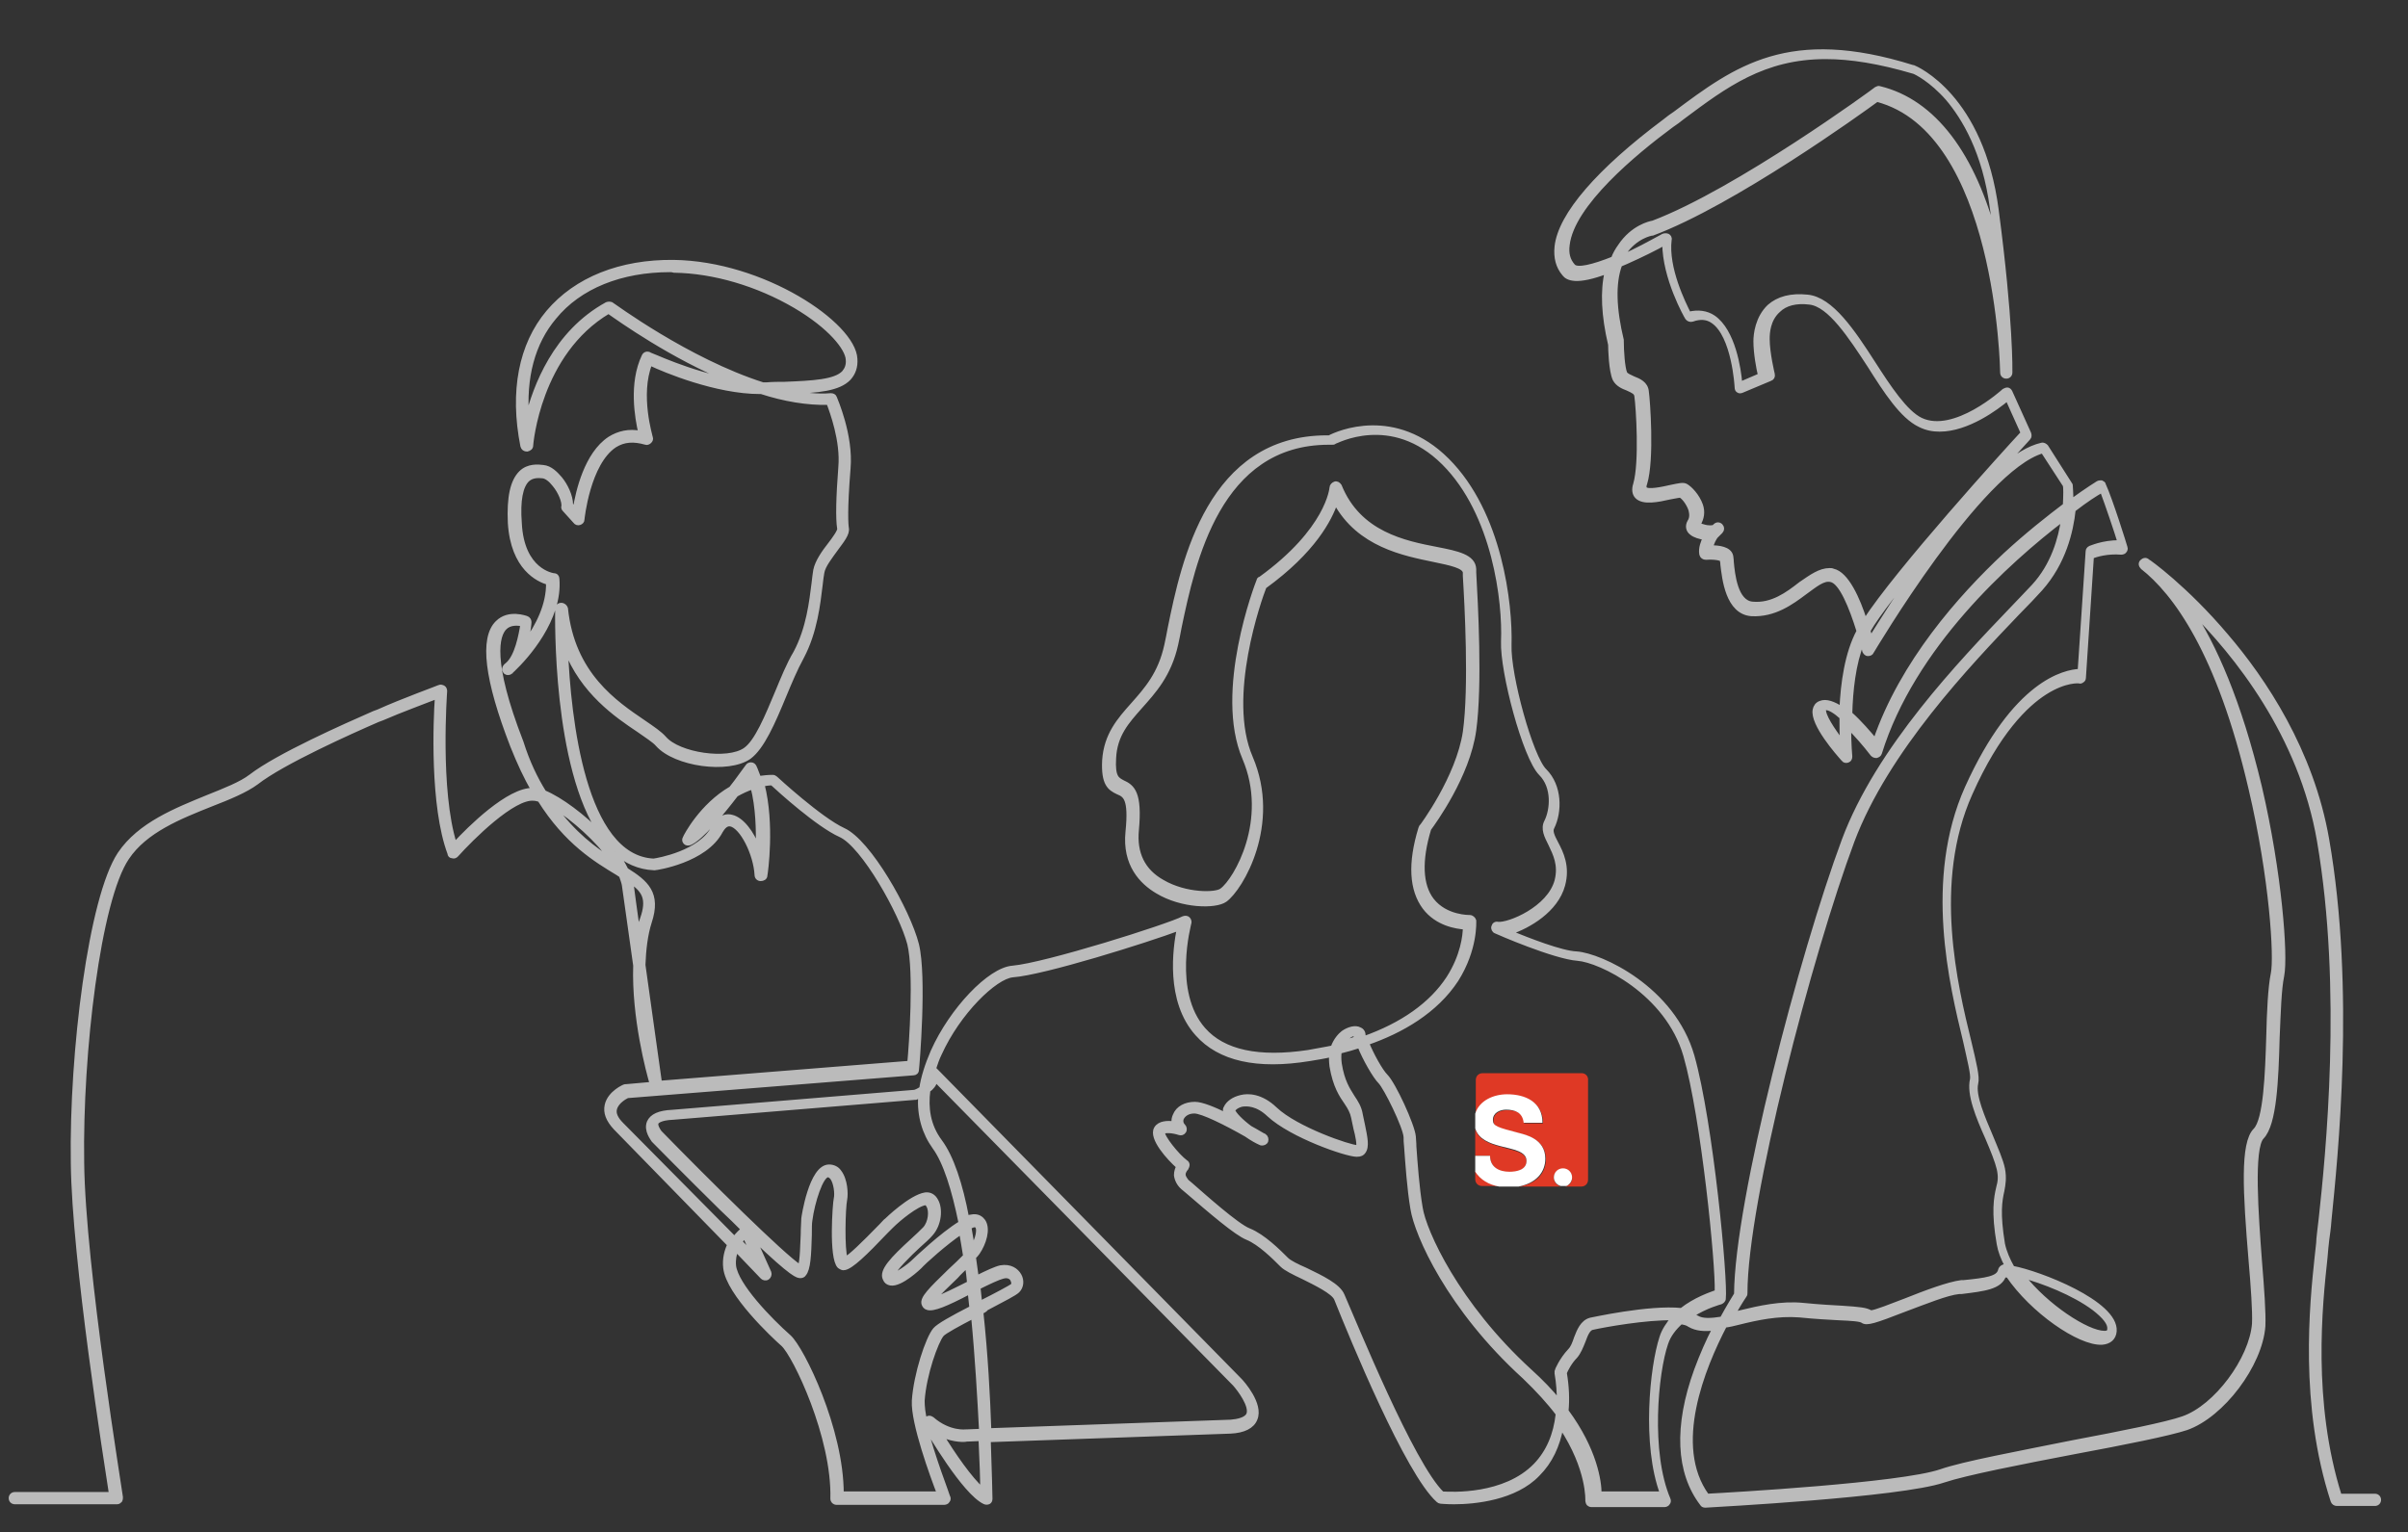 <?xml version="1.0" encoding="utf-8"?>
<!-- Generator: Adobe Illustrator 22.1.0, SVG Export Plug-In . SVG Version: 6.00 Build 0)  -->
<svg version="1.1" id="图层_1" xmlns="http://www.w3.org/2000/svg" xmlns:xlink="http://www.w3.org/1999/xlink" x="0px" y="0px"
	 viewBox="0 0 422.6 269" style="enable-background:new 0 0 422.6 269;" xml:space="preserve">
<rect x="0" y="0" width="422.6" height="269" fill="#333333" stroke="none"/>
<style type="text/css">
	.st0{fill:#BBBBBB;stroke:#BBBBBB;stroke-width:0.75;stroke-miterlimit:10;}
	.st1{fill:#DF3925;}
	.st2{fill:none;}
	.st3{fill:#FFFFFF;}
</style>
<g id="background">
</g>
<g id="line_art">
	<g>
		<path class="st0" d="M255.2,263.7c-1.4,0-2.3-0.1-2.4-0.1s-0.3-0.1-0.4-0.2c-5.4-4.8-15.1-28.4-17.9-35.4
			c-0.5-1.2-3.6-2.7-5.8-3.8c-1.7-0.8-3.1-1.5-3.7-2.1c-1.4-1.4-3.9-3.9-6.1-4.8c-2-0.8-6.5-4.7-10.7-8.3l-0.6-0.5
			c-0.7-0.6-1.1-1.4-1.2-2.2c0-0.6,0.2-1.2,0.4-1.5c-1.6-1.4-4.9-5-3.9-6.7c0.6-1,2-1,3.1-0.9c-0.1-0.5,0-1,0.2-1.4
			c0.5-1.3,1.9-2,3.5-2c1.2,0,3.4,0.9,5.6,2c0,0,0-0.1-0.1-0.1c-0.2-0.5-0.3-0.9-0.1-1.2c0.4-0.9,1.4-1.6,2.7-1.9
			c1.2-0.3,3.5-0.3,6,2.1c3.7,3.5,13.1,6.7,14.4,6.7c0,0,0.1,0,0.1,0c0.3-0.3-0.1-2.2-0.4-3.3c-0.1-0.6-0.3-1.3-0.4-1.9
			c-0.2-1-0.6-1.7-1.2-2.6c-0.9-1.3-2-2.9-2.6-6.4c-0.1-0.8-0.1-1.4-0.1-2c-1.3,0.3-2.6,0.5-3.8,0.7c-9.2,1.5-15.8,0-19.7-4.4
			c-5.2-5.8-3.9-15-3.2-18.5c-5.6,2.1-23.7,7.8-29.2,8.2c-3.1,0.3-9.5,6.5-12.8,13.8c-0.4,0.8-0.7,1.7-1,2.6c0,0,0.1,0.1,0.1,0.1
			l53.6,54.6c0.4,0.4,3.8,4.2,2.7,6.8c-0.5,1.3-2,2.1-4.4,2.2l-42.4,1.5c0.2,5.8,0.3,9.7,0.3,10.3c0,0.3-0.1,0.5-0.3,0.6
			c-0.2,0.1-0.5,0.1-0.7,0c-3.6-1.7-9.7-12.2-10.5-13.5c1.3,5.3,4.1,12.5,4.1,12.6c0.1,0.2,0.1,0.5-0.1,0.7
			c-0.1,0.2-0.4,0.3-0.6,0.3h-18.9c-0.2,0-0.4-0.1-0.5-0.2c-0.1-0.1-0.2-0.3-0.2-0.5c0.3-10.8-6.6-25.2-8.7-27.1
			c-1.6-1.4-9.6-8.9-10.1-13.4c-0.2-1.6,0.2-3,0.7-4.1L108,198c-1.3-1.4-1.8-2.7-1.5-4c0.5-2.2,3.1-3.3,3.2-3.3c0.1,0,0.1,0,0.2,0
			l4.5-0.4c-0.6-2-3.2-11.7-2.9-20.8c-0.9-6.3-1.7-12.2-2-14.2c-0.1-0.5-0.3-1-0.5-1.6c-0.2-0.1-0.4-0.3-0.6-0.4
			c-3.8-2.3-9-5.4-13.7-12.9c-0.4-0.1-0.7-0.2-1-0.2c-3.6-0.4-11,7-13.6,9.9c-0.2,0.2-0.4,0.3-0.7,0.2c-0.3,0-0.5-0.2-0.5-0.5
			c-3.1-8.3-2.5-23.3-2.2-27.5c-2,0.8-6.4,2.4-9.6,3.8l-0.8,0.3c-4.6,2-16.7,7.4-21.3,11c-1.9,1.4-4.8,2.6-7.9,3.8
			c-5.5,2.2-11.6,4.6-14.8,9.4c-5,7.4-8.2,34.2-7.9,53.5c0.2,18.4,6.8,58.3,6.8,58.7c0,0.2,0,0.4-0.1,0.6c-0.1,0.1-0.3,0.3-0.5,0.3
			H2.6c-0.4,0-0.7-0.3-0.7-0.7c0-0.4,0.3-0.7,0.7-0.7h16.9c-0.9-5.9-6.5-41.1-6.7-58.1c-0.3-19.5,3.1-46.6,8.2-54.3
			c3.5-5.2,9.9-7.7,15.5-10c3-1.2,5.8-2.3,7.5-3.6c4.8-3.7,16.6-8.9,21.6-11.1l0.8-0.3c4.2-1.9,10.6-4.2,10.7-4.3
			c0.2-0.1,0.5,0,0.7,0.1c0.2,0.1,0.3,0.4,0.3,0.6c0,0.2-1.3,17.4,1.7,26.9c2.5-2.7,9.5-9.7,13.8-9.5c-1.3-2.2-2.5-4.8-3.7-7.8
			c-4.5-11.6-5.4-18.9-2.6-21.6c2-2,5-0.8,5.1-0.8c0.3,0.1,0.5,0.4,0.5,0.7c0,0.1-0.1,1.7-0.6,3.5c2-2.7,4-6.5,3.9-10.4
			c-1.7-0.5-6.2-2.5-6.7-10.5c-0.2-4.5,0.4-7.3,1.9-8.8c1.3-1.3,3.1-1.1,3.9-1c1.3,0.1,2.3,1.2,3,2c1,1.2,1.9,3.1,1.9,4.6l0.7,0.8
			c0.5-3.1,2-9.7,6.1-12.4c1.6-1,3.4-1.4,5.4-1c-0.6-2.6-1.7-8.7,0.6-13.5c0.2-0.4,0.6-0.5,1-0.3c0.1,0,7,3.3,14.2,4.6
			c-10.3-4.2-19.4-10.7-21.4-12.1C94.5,62,93.2,78,93.2,78.2c0,0.4-0.3,0.6-0.7,0.7c-0.4,0-0.7-0.2-0.8-0.6
			c-1.9-9.6-0.3-17.8,4.5-23.5c4.9-5.8,12.7-8.9,22-8.8c15.7,0.2,31.6,10.9,31.9,17c0.1,1.4-0.3,2.5-1.1,3.4
			c-1.8,1.9-5.4,2.2-10.5,2.4c2.5,0.5,5,0.8,7.3,0.6c0.3,0,0.6,0.1,0.7,0.4c0.1,0.3,2.9,6.6,2.4,12.4c-0.6,7.4-0.4,9.9-0.3,10.5
			c0.2,1-0.8,2.2-1.9,3.7c-1,1.4-2.2,2.9-2.4,4.1c-0.1,0.5-0.2,1.3-0.3,2.2c-0.4,3.2-0.9,8.2-3.3,12.7c-1.1,2-2.1,4.4-3.1,6.8
			c-1.9,4.6-3.8,9-6.1,10.7c-3.7,2.6-13,1.3-16.1-2.2c-0.6-0.7-1.9-1.5-3.3-2.5c-3.9-2.6-9.9-6.7-12.8-14.3
			c0.5,12.2,3.1,36.6,15.4,37.2c0.8-0.1,8.2-1.4,10.5-5.8c1.1-2.1,2.5-2.1,3.2-1.9c1.8,0.4,3.6,2.8,4.6,5.5c0.1-3.1,0-7.2-0.9-10.7
			c-1,0.3-2,0.8-2.9,1.3c-2.6,3.4-6.1,7.6-8.1,8.5c-0.3,0.1-0.6,0.1-0.8-0.1c-0.2-0.2-0.3-0.5-0.1-0.8c0.1-0.3,2.9-5.7,8.1-8.7
			c1.2-1.5,2.2-3,2.9-3.9c0.1-0.2,0.4-0.3,0.6-0.3c0.3,0,0.5,0.2,0.6,0.4c0.3,0.6,0.5,1.3,0.8,2c0.8-0.1,1.5-0.2,2.4-0.2
			c0.2,0,0.4,0.1,0.5,0.2c0.1,0.1,7.8,7.2,11.9,9.1c4.5,2,11.4,14.2,12.9,20.1c1.4,5.7,0.1,21.3,0,22c0,0.4-0.3,0.6-0.6,0.6l-50.2,4
			c-0.4,0.2-1.9,1-2.2,2.3c-0.2,0.8,0.2,1.7,1.2,2.7l19.8,20c0.6-0.8,1.2-1.3,1.5-1.6c-1.1-1.1-2.3-2.3-3.7-3.6c-6-5.9-12-12-12-12
			l0,0c-0.1-0.2-1.4-1.7-0.8-3.2c0.5-1.1,1.8-1.7,4.1-1.8l42.4-3.5c0.2,0,0.7-0.2,1.3-0.6c0.3-2,1-4.2,2-6.5
			c3.3-7.4,10-14.4,14-14.7c5.8-0.5,27.3-7.3,30-8.7c0.3-0.1,0.6-0.1,0.8,0.1c0.2,0.2,0.3,0.5,0.2,0.8c0,0.1-3.3,12,2.5,18.6
			c3.5,4,9.7,5.3,18.4,4c1.5-0.3,2.9-0.5,4.3-0.8c0.5-1.4,1.3-2.2,1.8-2.6c1-0.7,2.2-1,2.9-0.6c0.5,0.2,0.7,0.6,0.7,1.2
			c0,0.1,0,0.3,0,0.4c6.8-2.4,11.9-6,14.9-10.6c2.5-3.9,2.9-7.5,2.9-8.9c-1.5-0.1-4.9-0.6-7.1-3.5c-2.3-3.1-2.6-7.7-0.7-13.9
			c0-0.1,0.1-0.1,0.1-0.2c0.1-0.1,6.5-8.7,7.7-16.7c1.1-7.9,0.3-22.5,0-27.4l0-0.6c-0.1-1.1-2.5-1.6-5.4-2.2
			c-5.3-1.1-13.2-2.6-17.3-10.1c-1,2.9-3.8,8.5-12.5,14.8c-0.8,2-7,19.4-2.4,30c5,11.7-1.7,23-4.5,25c-1.7,1.2-7.6,1.1-11.9-1.5
			c-2.7-1.6-5.8-4.7-5.2-10.5c0.6-5.9-0.5-6.4-1.7-6.9c-1.5-0.7-2.6-1.5-2.4-5.6c0.3-4.5,2.6-7.1,5-9.8c2.4-2.7,4.8-5.4,5.9-10.4
			c0.2-0.9,0.4-1.9,0.6-3c2.4-11.8,7-33.5,27.6-33.5c0.1,0,0.3,0,0.4,0c1.5-0.8,11.5-5.2,20.7,4c9.3,9.3,11.1,25.3,10.9,32.4
			c-0.2,5.3,3.8,19.8,6.2,22.1c2.7,2.7,2.7,7.2,1.3,10c-0.3,0.6,0,1.4,0.7,2.7c0.9,1.7,2.1,4.1,1.2,7.4c-1.2,4.4-6,7.2-9.3,8.3
			c3.2,1.3,9,3.6,11.7,3.7c4.2,0.3,16.9,6.1,20.3,18c3.3,11.7,5.9,39.4,5.5,42.6c0,0.3-0.3,0.5-0.5,0.6c0,0-2.7,0.7-5.1,2.3
			c0.3,0.1,0.6,0.3,0.9,0.4c1,0.6,2.5,0.5,4.4,0.2c1.2-2.2,2.2-3.8,2.5-4.3c0.1-16.4,11.5-59.8,18.9-79.7
			c6-16.1,20.6-31.3,29.3-40.4c1.5-1.6,2.9-3,4-4.2c3.4-3.7,4.7-8.3,5.2-11.8c-9.7,7.4-26.4,22.4-32.2,41.1
			c-0.1,0.3-0.3,0.4-0.6,0.5c-0.3,0-0.5-0.1-0.7-0.3c-1.3-1.7-2.8-3.4-4.1-4.7c0,3,0.2,5.1,0.2,5.1c0,0.3-0.1,0.6-0.4,0.7
			c-0.3,0.1-0.6,0.1-0.8-0.2c-0.9-1-5.5-6.2-5-8.7c0.1-0.5,0.4-1,1-1.2c1-0.4,2.3,0.1,3.7,1c0.2-4.4,0.9-9.7,3-13.6
			c-1.3-4.2-3.1-8.7-4.9-9c-1.3-0.3-2.7,0.9-4.5,2.2c-2.4,1.8-5.4,4-9.4,3.8c-4.2-0.3-4.8-6.2-5.1-8.7c0-0.4-0.1-0.7-0.1-0.8
			c-0.1-0.3-1.4-0.5-2.8-0.4c-0.4,0-0.7-0.2-0.8-0.6c-0.2-1.1,0.3-2.2,0.6-2.9c-0.9-0.1-1.8-0.4-2.3-0.8c-0.7-0.5-0.8-1.3-0.4-2
			c0.4-0.6,0.4-1.3,0.2-2.1c-0.4-1.2-1.3-2.3-1.8-2.5c-0.3,0-1.2,0.2-1.8,0.3c-2.2,0.5-4.7,1-5.8-0.1c-0.5-0.5-0.6-1.3-0.3-2.2
			c1.1-3.8,0.5-13.4,0.2-15.5c-0.1-0.6-0.5-0.8-1.6-1.3c-0.8-0.3-1.7-0.7-2.2-1.6c-0.7-1.5-0.8-5.4-0.8-6.1
			c-1.2-5.1-1.4-9.4-0.6-12.8c-5.3,2-6.9,1.2-7.5,0.4c-1.1-1.3-1.5-2.9-1.3-4.8c0.6-5.6,7.4-13.4,18.9-22c0.6-0.5,1.3-1,1.9-1.4
			c10.7-8,20-14.9,41.7-8.1c0,0,0,0,0.1,0c0.5,0.2,12,5.1,14.6,25.1c2.6,19.7,2.4,28.4,2.4,28.5c0,0.4-0.3,0.7-0.7,0.7
			c-0.4,0-0.7-0.3-0.7-0.7c0-0.4-0.7-42.3-22-47.9c-2.7,2-25.2,18.2-39.4,23.5c0,0-0.1,0-0.1,0c-0.1,0-2.9,0.5-4.9,3.5
			c-0.1,0.2-0.3,0.4-0.4,0.6c2.4-1,4.9-2.4,7.3-3.7c0.3-0.1,0.5-0.1,0.8,0c0.2,0.1,0.4,0.4,0.3,0.7c-0.6,5,2.5,11.2,3.4,13
			c1.6-0.4,3.1-0.2,4.3,0.6c3.5,2.4,4.5,9.1,4.7,11.7l3.5-1.5c-0.3-1.2-0.8-3.9-0.8-6c0-1.2,0.3-4.1,2.4-6.1c1.6-1.4,3.8-2,6.7-1.7
			c4.2,0.4,8,6.1,11.6,11.7c2.7,4.2,5.6,8.6,8.3,9.9c5.9,2.8,14.5-5,14.6-5.1c0.2-0.1,0.4-0.2,0.6-0.2c0.2,0,0.4,0.2,0.5,0.4
			l3.3,7.3c0.1,0.3,0.1,0.6-0.1,0.8c-0.1,0.1-2,2.2-4.9,5.4c2.6-2.2,5-3.7,7.2-4.2c0.3-0.1,0.6,0.1,0.8,0.3l4.2,6.6
			c0.1,0.1,0.1,0.2,0.1,0.3c0,0.1,0.1,1.2,0.1,2.7c2.9-2.1,4.7-3.2,4.7-3.2c0.2-0.1,0.4-0.1,0.6-0.1c0.2,0.1,0.4,0.2,0.4,0.4
			c1.2,2.6,3.7,10.6,3.8,11c0.1,0.2,0,0.5-0.1,0.6c-0.1,0.2-0.4,0.3-0.6,0.3c-2.5-0.2-4.4,0.4-5.2,0.7l-1.4,21.3
			c0,0.2-0.1,0.4-0.3,0.5c-0.1,0.1-0.4,0.2-0.5,0.1c0,0-2.4-0.3-6,2c-3.3,2.1-8.3,6.9-13.1,17.7c-7,15.6-2.6,33.8-0.2,43.6
			c0.9,3.8,1.5,6.2,1.2,7.3c-0.5,2.1,1.2,6,2.6,9.3c0.9,2.2,1.8,4.2,2.1,5.7c0.3,1.6,0.1,2.7-0.1,3.8c-0.4,1.8-0.8,3.9,0.1,9.4
			c0.3,1.4,0.9,2.8,1.7,4.2c4.5,0.8,18.3,6.1,17.9,11.1c-0.1,1.2-0.9,1.9-2.2,2c-4,0.2-12.3-5.6-16.5-11.8c-0.3,0-0.6,0-0.7,0
			c-0.7,2.1-3.5,2.4-7.5,2.9l-0.4,0c-2.1,0.2-6,1.8-9.5,3.1c-5.4,2.1-6.7,2.5-7.4,2c-0.4-0.3-1.9-0.4-4.2-0.5
			c-1.7-0.1-4-0.2-6.9-0.5c-3.8-0.3-7.5,0.5-10.7,1.3c-0.8,0.2-1.6,0.4-2.4,0.5c-3.8,7.3-9.5,21.1-3.1,29.9c3.8-0.2,34-1.9,41-4.3
			c4-1.4,13.8-3.2,23.2-5.1c8.5-1.6,16.5-3.2,19.3-4.2c5.8-2,12-10.4,12.5-16.6c0.1-2.2-0.2-6.5-0.6-11.1c-1-12-1.5-20.6,0.8-22.9
			c1.8-1.8,2.1-9.9,2.3-16.4c0.1-4.4,0.3-8.6,0.8-11.1c0.6-2.8-0.2-16.7-3.9-32.4c-5.6-24.2-13.4-34.5-19-38.9
			c-0.3-0.3-0.4-0.7-0.1-1s0.7-0.4,1-0.1c0.1,0,6.7,4.7,13.8,13.1c6.6,7.7,15,20.2,17.7,35.8c4.6,26.4,1.5,55.8,0.4,66.8
			c-0.1,1.5-0.3,2.7-0.4,3.5c-0.1,0.8-0.2,1.9-0.3,3.1c-0.9,8.3-2.7,25.3,2.5,41.8h6.2c0.4,0,0.7,0.3,0.7,0.7s-0.3,0.7-0.7,0.7h-6.7
			c-0.3,0-0.6-0.2-0.7-0.5c-5.5-16.9-3.7-34.5-2.8-42.9c0.1-1.2,0.3-2.3,0.3-3.1c0.1-0.8,0.2-2,0.4-3.5c1.2-11,4.2-40.3-0.3-66.4
			c-3.2-18.6-14.6-32.8-22.6-40.7c4.2,6.4,8.6,16.2,12.2,31.3c3.5,15,4.6,29.6,3.9,33.1c-0.5,2.4-0.6,6.5-0.8,10.9
			c-0.2,7.4-0.5,15.1-2.7,17.4c-1.9,1.9-1,13.8-0.4,21.8c0.4,4.9,0.7,9.1,0.6,11.4c-0.5,6.8-7.2,15.7-13.5,17.9
			c-3,1-11,2.6-19.6,4.2c-9.4,1.8-19.1,3.7-23,5c-7.6,2.6-40.4,4.3-41.8,4.4c-0.3,0-0.5-0.1-0.6-0.3c-4.2-5.5-4.6-13.6-1-23.5
			c1-2.7,2.1-5.2,3.2-7.3c-1.8,0.2-3.2,0.1-4.4-0.6c-0.4-0.3-0.9-0.4-1.5-0.5c-1.1,1-2.1,2.2-2.6,3.7c-1.8,5.2-3.1,19.2,0.4,27.4
			c0.1,0.2,0.1,0.5-0.1,0.7c-0.1,0.2-0.4,0.3-0.6,0.3h-12.8c-0.2,0-0.4-0.1-0.5-0.2c-0.1-0.1-0.2-0.4-0.2-0.5c0-0.1,0.3-5.6-4.6-13
			c-0.6,3.3-1.9,6.1-4.1,8.3C265.9,263,258.8,263.7,255.2,263.7z M253.1,262.2c1.6,0.1,11,0.6,16.4-5c2.2-2.3,3.5-5.3,3.9-9
			c-1.5-2-3.5-4.2-5.9-6.5c-13.2-12-18.9-25-19.6-29.5c-0.6-3.5-0.9-8.1-1.1-10.8c-0.1-0.8-0.1-1.4-0.1-1.8
			c-0.1-1.8-3.5-8.7-4.5-9.7c-0.9-0.9-2.7-4-3.6-6.3c-1.2,0.4-2.3,0.7-3.5,1c-0.1,0.6-0.1,1.3,0,2.1c0.5,3.2,1.5,4.6,2.3,5.9
			c0.6,0.9,1.2,1.8,1.4,3.1c0.1,0.6,0.3,1.3,0.4,1.9c0.4,2,0.8,3.7,0.1,4.6c-0.2,0.3-0.5,0.5-1.2,0.5c-1.8,0-11.4-3.3-15.4-7
			c-2.1-2-3.9-1.9-4.7-1.8c-0.9,0.2-1.5,0.7-1.6,1c0.1,0.6,1.5,2,3,3.1c1.3,0.7,2.2,1.3,2.5,1.4c0.3,0.2,0.4,0.6,0.3,0.9
			c-0.1,0.3-0.5,0.5-0.9,0.4c-0.7-0.3-1.6-0.8-2.6-1.5c-3.5-2-7.7-4.1-9.1-4.1c-1.2,0-1.9,0.6-2.2,1.2c-0.2,0.5-0.1,1,0.3,1.4
			c0.2,0.2,0.3,0.6,0.1,0.9c-0.2,0.3-0.5,0.4-0.8,0.3c-1.2-0.4-2.7-0.5-2.9-0.1c-0.2,0.7,2.5,4.1,4,5.2c0.2,0.1,0.3,0.3,0.3,0.5
			c0,0.2-0.1,0.4-0.2,0.6c0,0-0.5,0.5-0.5,1.1c0,0.4,0.3,0.8,0.6,1.2l0.6,0.5c2.3,2,8.2,7.3,10.3,8.1c2.5,1,5.2,3.7,6.6,5.1
			c0.5,0.5,1.9,1.2,3.3,1.8c2.9,1.4,5.8,2.8,6.5,4.5C237.8,232.4,247.8,257.1,253.1,262.2z M280.7,262.2h11
			c-3.2-8.6-1.8-22.2-0.1-27.4c0.4-1.3,1.2-2.4,2-3.4c-4.7-0.1-12,1.2-14.2,1.7c-0.7,0.2-1.1,1.2-1.5,2.3c-0.4,1-0.8,2-1.4,2.7
			c-1,1-1.7,2.4-1.9,2.9c0.4,2.4,0.5,4.6,0.3,6.7C280,254.6,280.7,260.2,280.7,262.2z M147.7,262.2h17.1c-1.2-3.1-4.6-12.4-4.4-16.3
			c0.3-4.6,2.4-11,3.7-12.5c0.6-0.7,2.9-2,6.4-3.8c-0.1-0.9-0.2-1.9-0.3-2.8c-4.2,2.2-6.4,3.1-7.4,2.8c-0.4-0.1-0.6-0.4-0.7-0.7
			c-0.3-1,1.1-2.4,4.6-5.8c1-0.9,1.9-1.8,2.7-2.6c-0.2-1.4-0.5-2.9-0.7-4.2c-2.7,1.8-6.5,5.2-7.3,6.1c0,0-3.3,3.2-5.1,2.9
			c-0.5-0.1-0.8-0.3-1-0.8c-0.7-1.4,1.3-3.5,4.8-6.7c0.9-0.8,1.7-1.6,2.2-2.1c1-1.1,1.2-3.2,0.6-4.1c-0.2-0.4-0.4-0.4-0.5-0.4
			c-1.5,0.2-4.6,2.7-6,4.1c-0.2,0.2-0.5,0.5-0.9,0.9c-3.7,3.9-6.1,6.2-7.3,6.4c-0.3,0.1-0.6-0.1-0.9-0.3c-1.5-1.5-0.8-11.1-0.6-11.9
			c0.2-0.8,0-2.8-0.7-3.7c-0.3-0.3-0.5-0.4-0.7-0.4c-1.2,0-2.7,4.8-3.1,7.9c-0.1,0.5-0.1,1.5-0.1,2.6c-0.1,3.5-0.2,6-1,6.9
			c-0.1,0.2-0.4,0.3-0.6,0.3c-0.5,0-1.2,0.1-8.2-6.6l2.7,6c0.1,0.3,0,0.7-0.3,0.9c-0.3,0.2-0.7,0.1-0.9-0.1l-4.6-4.8
			c-0.3,0.8-0.5,1.7-0.4,2.8c0.4,3.4,6.3,9.5,9.7,12.5C140.8,236.8,147.7,250.9,147.7,262.2z M165.2,251.9c2,3.3,5.1,7.8,7.2,9.6
			c0-1.7-0.1-4.9-0.3-8.9l-2.5,0.1C169.4,252.8,167.5,252.9,165.2,251.9z M163.1,248.9c0.2,0,0.3,0.1,0.5,0.2c3,2.6,5.9,2.2,6,2.2
			c0,0,0,0,0.1,0l2.5-0.1c-0.3-5.7-0.7-12.9-1.4-20.1c-2.5,1.3-5.1,2.7-5.5,3.2c-1,1.2-3.1,7-3.4,11.6c0,0.9,0.1,2.2,0.5,3.7
			c0-0.2,0.1-0.4,0.3-0.5C162.7,249,162.9,248.9,163.1,248.9z M172.2,230.3c0.8,7.4,1.2,14.9,1.4,20.8l42.4-1.5
			c1.2-0.1,2.7-0.4,3.1-1.3c0.6-1.5-1.6-4.4-2.4-5.3l-52.5-53.4c-0.2,0.8-0.7,1.4-1.3,1.8c-0.4,3.1,0,6.2,2.1,9
			c2,2.7,3.6,7.5,4.7,13.4c0.3-0.1,0.5-0.2,0.7-0.2c1.3-0.3,1.9,0.4,2.2,0.8c0.9,1.4,0.1,3.9-1,5.5c-0.2,0.3-0.4,0.5-0.7,0.8
			c0.2,1.2,0.3,2.4,0.5,3.6c1.8-0.9,3.3-1.6,4.2-1.8c1.7-0.3,2.8,0.5,3.3,1.4c0.5,0.9,0.4,2-0.3,2.7c-0.5,0.5-2.3,1.4-5.5,3.1
			C172.9,230,172.5,230.2,172.2,230.3z M239.9,183.1c0.8,2,2.4,4.9,3.3,5.8c1.4,1.4,4.7,8.6,4.9,10.6c0,0.4,0.1,1,0.1,1.8
			c0.2,2.7,0.5,7.2,1.1,10.7c0.6,4.1,6.4,17,19.2,28.7c2,1.8,3.7,3.6,5.1,5.3c0-1.5-0.1-3.2-0.4-4.9c0-0.1,0-0.3,0-0.4
			c0-0.1,0.8-2,2.3-3.6c0.5-0.5,0.8-1.3,1.1-2.2c0.5-1.3,1.1-2.8,2.5-3.2c0.1,0,10.3-2.3,16-1.7c2.4-1.9,5.1-2.8,6.2-3.2
			c0.2-4.7-2.4-30.7-5.5-41.5c-3.2-11.1-15-16.7-18.9-17c-4.1-0.3-14-4.6-14.4-4.8c-0.3-0.1-0.5-0.5-0.4-0.8
			c0.1-0.4,0.4-0.6,0.8-0.5c1.9,0.2,9-2.7,10.3-7.6c0.7-2.8-0.3-4.7-1.1-6.4c-0.7-1.4-1.4-2.7-0.7-4c1-2,1.4-6-1-8.4
			c-2.8-2.8-6.8-17.9-6.6-23.2c0.3-6.9-1.5-22.4-10.4-31.3c-9.2-9.2-19.1-3.7-19.2-3.7c-0.1,0.1-0.3,0.1-0.4,0.1c-0.2,0-0.4,0-0.6,0
			c-19.4,0-23.8,21-26.2,32.4c-0.2,1.1-0.4,2.1-0.6,3c-1.2,5.4-3.9,8.3-6.3,11c-2.3,2.6-4.4,4.9-4.6,9c-0.2,3.4,0.6,3.7,1.5,4.2
			c1.8,0.8,3.1,1.9,2.5,8.4c-0.4,4.1,1.1,7.2,4.5,9.1c4.1,2.4,9.4,2.3,10.4,1.5c2.5-1.8,8.6-12.4,4-23.2c-5-11.7,2.2-30.5,2.5-31.2
			c0-0.1,0.1-0.3,0.3-0.3c11.9-8.6,12.5-15.9,12.5-16c0-0.3,0.3-0.6,0.6-0.7c0.3-0.1,0.6,0.1,0.8,0.4c3.4,8.4,11.4,10,17.1,11.1
			c3.6,0.7,6.4,1.3,6.5,3.5l0,0.6c0.3,5.4,1.1,19.7,0,27.7c-1.1,8-7.1,16.2-7.9,17.3c-1.7,5.6-1.5,9.9,0.5,12.5c2.4,3.1,6.6,3,6.6,3
			c0.4,0,0.7,0.3,0.8,0.6c0,0.2,0.3,5-3.1,10.4C252,177.5,246,181,239.9,183.1z M355,224c4.1,5.3,11.3,10,14.3,10c0,0,0.1,0,0.1,0
			c0.7,0,0.8-0.4,0.8-0.7c0.1-1-0.9-2.2-2.7-3.6C363.9,227,358.4,224.9,355,224z M363.9,89.5c-0.4,3.8-1.7,9.3-5.8,13.9
			c-1.1,1.2-2.4,2.6-4,4.2c-8.6,9-23,24.1-29,40c-7.4,19.8-18.8,63.3-18.8,79.4c0,0.1,0,0.3-0.1,0.4c0,0-0.9,1.3-2,3.3
			c0.4-0.1,0.8-0.2,1.2-0.3c3.3-0.8,7.2-1.7,11.1-1.3c3,0.3,5.2,0.4,6.9,0.5c2.9,0.2,4.1,0.3,4.9,0.8c0.8,0,3.7-1.2,6.1-2.1
			c3.5-1.4,7.5-2.9,9.8-3.2l0.4,0c4-0.4,6-0.7,6.4-2c0.1-0.6,0.6-0.8,1.2-0.9c-0.7-1.3-1.2-2.6-1.4-3.8c-1-5.7-0.5-8.2-0.1-9.9
			c0.3-1.1,0.4-1.9,0.1-3.3c-0.3-1.3-1.1-3.3-2-5.4c-1.7-3.8-3.3-7.7-2.7-10.3c0.2-0.8-0.5-3.5-1.2-6.7c-2.4-9.9-6.9-28.4,0.3-44.5
			c8.4-18.6,17.2-20.4,19.8-20.5l1.4-21c0-0.3,0.2-0.5,0.4-0.6c0.1,0,2.1-1,5.2-1c-0.6-2-2.2-6.7-3.1-9.1
			C367.8,86.7,366.1,87.8,363.9,89.5z M328.2,230.3L328.2,230.3L328.2,230.3z M171.7,226c0.1,0.9,0.2,1.9,0.3,2.8
			c0.2-0.1,0.3-0.2,0.5-0.3c2.2-1.1,4.8-2.5,5.2-2.8c0.2-0.2,0.2-0.6,0-1c-0.1-0.3-0.6-0.9-1.7-0.6
			C175.2,224.3,173.5,225.1,171.7,226z M169.7,222.2c-0.6,0.6-1.3,1.2-1.9,1.9c-1.3,1.3-3.2,3-3.9,4c1.4-0.4,4.3-1.9,6.1-2.8
			c0,0,0.1,0,0.1,0C170,224.2,169.9,223.2,169.7,222.2z M156.7,223.9L156.7,223.9L156.7,223.9z M156.7,223.8L156.7,223.8
			c0.6,0,2.7-1.4,3.8-2.5c0.1-0.1,4.8-4.6,8.1-6.6c-1.2-5.9-2.7-10.7-4.6-13.3c-1.8-2.5-2.7-5.5-2.5-9c-0.3,0.1-0.6,0.2-0.8,0.3
			c0,0-0.1,0-0.1,0l-42.5,3.5c-2.3,0.1-2.8,0.7-2.9,0.9c-0.2,0.5,0.3,1.3,0.6,1.7c8.3,8.5,21.7,21.8,24.6,23.6
			c0.4-1.2,0.4-4,0.5-5.7c0-1.2,0.1-2.2,0.1-2.8c0-0.1,1.3-9.1,4.5-9.1c0.7,0,1.4,0.3,1.8,0.9c1.1,1.4,1.2,3.9,1,4.9
			c-0.3,1.4-0.5,8.8,0.1,10.4c0.9-0.5,2.9-2.4,6.3-5.9c0.4-0.4,0.7-0.8,0.9-0.9c0,0,4.2-4.1,6.8-4.5c0.8-0.1,1.5,0.3,1.9,1.1
			c0.8,1.4,0.6,4.1-0.9,5.8c-0.5,0.6-1.3,1.3-2.3,2.2C159.8,220,156.8,222.9,156.7,223.8z M129.9,218l2.3,2.3l-1.5-3.3
			C130.4,217.3,130.2,217.6,129.9,218z M170.1,215.4c0.2,1.2,0.4,2.3,0.6,3.5c0.9-1.4,1.2-3.1,0.8-3.6c0-0.1-0.2-0.3-0.7-0.2
			C170.6,215.2,170.3,215.3,170.1,215.4z M112.9,169.4c1.3,9.2,2.7,19.4,2.9,20.7l43.8-3.5c0.3-3,1.2-16,0-20.9
			c-1.4-5.4-8.1-17.3-12.1-19.1c-4-1.8-10.7-7.9-12-9.1c-0.6,0-1.2,0.1-1.7,0.2c1.8,7,0.6,15.5,0.5,16c0,0.4-0.4,0.6-0.8,0.6
			c-0.4,0-0.7-0.3-0.7-0.7c-0.2-3.7-2.6-8.5-4.6-8.9c-0.2,0-0.9-0.2-1.7,1.2c-2.7,5.2-11.3,6.5-11.6,6.5c0,0-0.1,0-0.1,0
			c-2.7-0.1-5-1.2-6.9-2.9c0.9,1.1,1.5,2.2,2,3.2c3.5,2.2,5.8,4.1,4.1,9.2C113.3,164.1,113,166.7,112.9,169.4z M237.8,181.5
			c-0.3,0-0.7,0.1-1.2,0.5c-0.3,0.2-0.6,0.5-1,1c0.8-0.2,1.6-0.4,2.4-0.7c-0.1-0.3-0.1-0.6-0.1-0.8
			C237.9,181.5,237.9,181.5,237.8,181.5z M110.8,154.8c0,0.1,0,0.1,0,0.2c0.2,1.4,0.6,4.7,1.2,8.8c0.2-0.9,0.4-1.7,0.7-2.5
			C113.9,157.9,113.1,156.4,110.8,154.8z M97.1,141.5c3.6,4.9,7.2,7.6,10.3,9.5C104.9,147.5,100.6,143.6,97.1,141.5z M95.5,139.1
			c2.9,1.2,6.9,4.2,10.1,7.5c-8.3-11.9-7.8-38.3-7.8-39.7c0-0.4,0.3-0.7,0.7-0.7c0.4,0,0.7,0.3,0.8,0.6c1.2,11.6,8.7,16.6,13.7,20
			c1.6,1.1,2.8,1.9,3.6,2.8c2.5,2.9,11.1,4.2,14.2,2c2-1.4,3.8-5.8,5.6-10.1c1-2.4,2-4.9,3.2-6.9c2.3-4.3,2.8-9.1,3.2-12.2
			c0.1-0.9,0.2-1.7,0.3-2.3c0.3-1.5,1.5-3.2,2.6-4.6c0.7-0.9,1.7-2.3,1.6-2.7c-0.3-1.7-0.2-5.6,0.2-10.8c0.4-4.6-1.5-9.7-2.1-11.3
			c-3.7,0.1-7.8-0.6-11.8-1.9c-0.1,0-0.1,0-0.2,0c-7.7,0-16.8-3.8-19.3-5c-2.2,5.5,0.1,12.9,0.1,13c0.1,0.3,0,0.5-0.2,0.7
			c-0.2,0.2-0.5,0.3-0.7,0.2c-2.1-0.6-3.8-0.5-5.4,0.5c-4.7,3.1-5.7,12.9-5.7,13c0,0.3-0.2,0.5-0.5,0.6c-0.3,0.1-0.6,0-0.8-0.3
			L99,89.4c-0.1-0.1-0.2-0.4-0.1-0.5c0.1-0.9-0.6-2.6-1.6-3.8c-0.7-0.9-1.4-1.4-2-1.5c-0.9-0.1-1.9-0.1-2.7,0.6
			c-1.2,1.1-1.7,3.7-1.4,7.6c0.4,8.5,5.9,9.2,6,9.2c0.4,0,0.6,0.3,0.6,0.6c0.6,7.1-5.5,13.8-7.7,15.9c0,0-0.1,0.1-0.1,0.1
			c-0.1,0.1-0.3,0.2-0.3,0.3l0,0c-0.2,0.1-0.3,0.2-0.3,0.2c-0.3,0.1-0.7,0-0.8-0.3c-0.3-0.5,0.1-0.9,0.5-1.2c1.6-1.4,2.3-5.1,2.6-7
			c-0.8-0.2-2.2-0.3-3.1,0.6c-1.3,1.3-2.7,5.7,2.9,20.1C92.6,133.8,94,136.7,95.5,139.1z M131.7,136.1c-0.1,0.2-0.3,0.5-0.5,0.8
			c0.3-0.1,0.5-0.1,0.7-0.2C131.8,136.4,131.8,136.2,131.7,136.1z M320.5,124.3c-0.1,0-0.2,0-0.3,0c-0.1,0-0.1,0.1-0.1,0.2
			c-0.2,1,1.5,3.6,3.2,5.8c-0.1-1.2-0.1-2.7-0.1-4.4C322.1,124.9,321.1,124.3,320.5,124.3z M324.7,125.3c1.7,1.5,3.3,3.4,4.4,4.7
			c4.7-13.7,14.9-25.2,22.8-32.6c3.9-3.6,7.6-6.5,10.5-8.7c0.1-1.8,0.1-3.1,0-3.5l-3.9-6c-11,3.1-29.8,34.9-30,35.2
			c-0.1,0.3-0.4,0.4-0.7,0.4c-0.3,0-0.5-0.3-0.6-0.5c-0.1-0.5-0.2-1-0.4-1.5C325.3,116.5,324.8,121.3,324.7,125.3z M327.9,110.7
			c0.1,0.5,0.3,1,0.4,1.4c1.7-2.7,5.4-8.7,9.9-14.9C333.6,102.7,329.5,107.9,327.9,110.7z M321.1,100.1c0.2,0,0.4,0,0.6,0.1
			c2.4,0.5,4.4,5,5.6,8.8c5.6-8.7,24.8-29.9,27.7-33l-2.7-6c-1.9,1.6-7,5.4-11.9,5.4c-1.2,0-2.3-0.2-3.5-0.8
			c-3.1-1.5-5.9-5.8-8.8-10.4c-3.4-5.2-7-10.7-10.5-11.1c-2.4-0.3-4.3,0.2-5.5,1.4c-1.8,1.6-1.9,4-1.9,5c0,2.5,0.9,6.2,0.9,6.2
			c0.1,0.4-0.1,0.7-0.4,0.8l-5,2.1c-0.2,0.1-0.5,0.1-0.6,0c-0.2-0.1-0.3-0.3-0.3-0.6c0-0.1-0.5-9.1-4.2-11.6c-1-0.7-2.2-0.8-3.6-0.3
			c-0.3,0.1-0.7,0-0.9-0.3c-0.2-0.3-4-7-4-13.1c-1.4,0.8-4,2.1-6.7,3.3c-0.4,0.2-0.8,0.3-1.1,0.5c-1.2,3.3-1,7.8,0.3,13.2
			c0,0.1,0,0.1,0,0.2c0,1.7,0.2,4.7,0.6,5.6c0.2,0.4,0.8,0.6,1.4,0.9c1,0.4,2.3,0.9,2.4,2.4c0.2,1.3,1,11.8-0.3,16.1
			c-0.1,0.2-0.2,0.7,0,0.9c0.5,0.6,3.2,0,4.5-0.3c1.5-0.3,2.2-0.5,2.7-0.2c0.7,0.4,2,1.7,2.6,3.4c0.4,1.2,0.2,2.3-0.4,3.3
			c0,0,0,0,0,0c0.1,0.1,0.3,0.3,0.8,0.4c0.9,0.3,1.7,0.2,1.9,0.1l0.2-0.2c0.3-0.3,0.7-0.3,1,0c0.1,0.1,0.2,0.3,0.2,0.5
			s-0.1,0.4-0.2,0.5l-0.9,0.9c-0.2,0.3-0.7,1.1-0.8,1.9c0,0,0,0,0,0c1.3,0,3.2,0.2,3.5,1.5c0,0.2,0.1,0.5,0.1,1
			c0.2,2.2,0.7,7.2,3.7,7.4c3.4,0.3,6.1-1.7,8.4-3.5C317.9,101.2,319.4,100.1,321.1,100.1z M117.6,47.4c-8.6,0-15.9,2.9-20.3,8.3
			c-3.8,4.5-5.4,10.6-4.8,17.8c1.4-5.6,4.9-15.1,14-20.1c0.3-0.1,0.5-0.1,0.8,0c0.2,0.1,13.4,9.9,26.6,14.1c0.2,0,0.4,0,0.6,0
			c1.1-0.1,2.2-0.1,3.2-0.1c5-0.2,8.9-0.4,10.4-2c0.5-0.6,0.8-1.3,0.7-2.3c-0.1-1.9-3-5.7-9.3-9.4c-6.5-3.8-14.2-6.1-21.2-6.2
			C118,47.4,117.8,47.4,117.6,47.4z M320.4,10c-10.9,0-17.6,5-25.1,10.6c-0.6,0.5-1.3,1-1.9,1.4c-6.5,4.8-17.5,13.9-18.3,21
			c-0.2,1.5,0.1,2.7,1,3.7c0.7,0.8,3.5,0.1,7-1.3c0.3-0.8,0.7-1.5,1.2-2.2c2.2-3.3,5.2-4,5.8-4.1c14.8-5.6,39-23.3,39.2-23.5
			c0.2-0.1,0.4-0.2,0.6-0.1c9.4,2.3,16.5,11.5,20.4,26.8c-0.2-1.8-0.4-3.7-0.7-5.7c-1.3-10-5-16-7.8-19.3c-2.9-3.3-5.6-4.6-5.9-4.7
			C329.8,10.8,324.8,10,320.4,10z"/>
	</g>
	<g>
		<path class="st1" d="M258.9,205.6v1.4c0,0.7,0.5,1.2,1.2,1.2h3C261.4,207.9,259.8,207.1,258.9,205.6z"/>
		<path class="st1" d="M264.9,205.8c1.2,0,3-0.4,3-1.9c0-1.7-2.3-1.9-4.6-2.6c-1.9-0.5-3.8-1.2-4.4-3.1v4.7h2.6
			C261.5,204.9,263.1,205.8,264.9,205.8z"/>
		<path class="st1" d="M277.6,188.4h-17.4c-0.7,0-1.2,0.5-1.2,1.2v6c0.7-2.3,3.2-3.4,5.6-3.4c3.2,0,6.2,1.4,6.2,5h-3.3
			c-0.1-1.9-1.4-2.3-3.1-2.3c-1.1,0-2.3,0.5-2.3,1.8c0,1.2,0.7,1.3,4.6,2.3c1.1,0.3,4.6,1,4.6,4.5c0,2.4-1.6,4.3-4.7,4.8h7.3
			c-0.6-0.2-1.2-0.8-1.2-1.5c0-0.9,0.7-1.6,1.6-1.6s1.6,0.7,1.6,1.6c0,0.7-0.5,1.3-1.2,1.5h2.8c0.7,0,1.2-0.5,1.2-1.2v-17.4
			C278.8,188.9,278.2,188.4,277.6,188.4z"/>
		<line class="st2" x1="258.9" y1="205.6" x2="258.9" y2="202.9"/>
		<line class="st2" x1="258.9" y1="198.2" x2="258.9" y2="195.6"/>
		<line class="st2" x1="266.5" y1="208.2" x2="263.1" y2="208.2"/>
		<path class="st3" d="M271.2,203.4c0-3.5-3.5-4.2-4.6-4.5c-3.8-1-4.6-1.2-4.6-2.3c0-1.3,1.3-1.8,2.3-1.8c1.6,0,2.9,0.5,3.1,2.3h3.3
			c0-3.6-2.9-5-6.2-5c-2.4,0-4.9,1.1-5.6,3.4v2.6c0.6,1.9,2.5,2.6,4.4,3.1c2.3,0.6,4.6,0.9,4.6,2.6c0,1.6-1.8,1.9-3,1.9
			c-1.8,0-3.4-0.8-3.4-2.8h-2.6v2.8c0.9,1.4,2.4,2.3,4.2,2.6h3.4C269.6,207.7,271.2,205.8,271.2,203.4z"/>
		<line class="st2" x1="274.8" y1="208.2" x2="273.8" y2="208.2"/>
		<path class="st3" d="M275.9,206.7c0-0.9-0.7-1.6-1.6-1.6s-1.6,0.7-1.6,1.6c0,0.7,0.5,1.3,1.2,1.5h1
			C275.4,208,275.9,207.4,275.9,206.7z"/>
	</g>
</g>
</svg>
